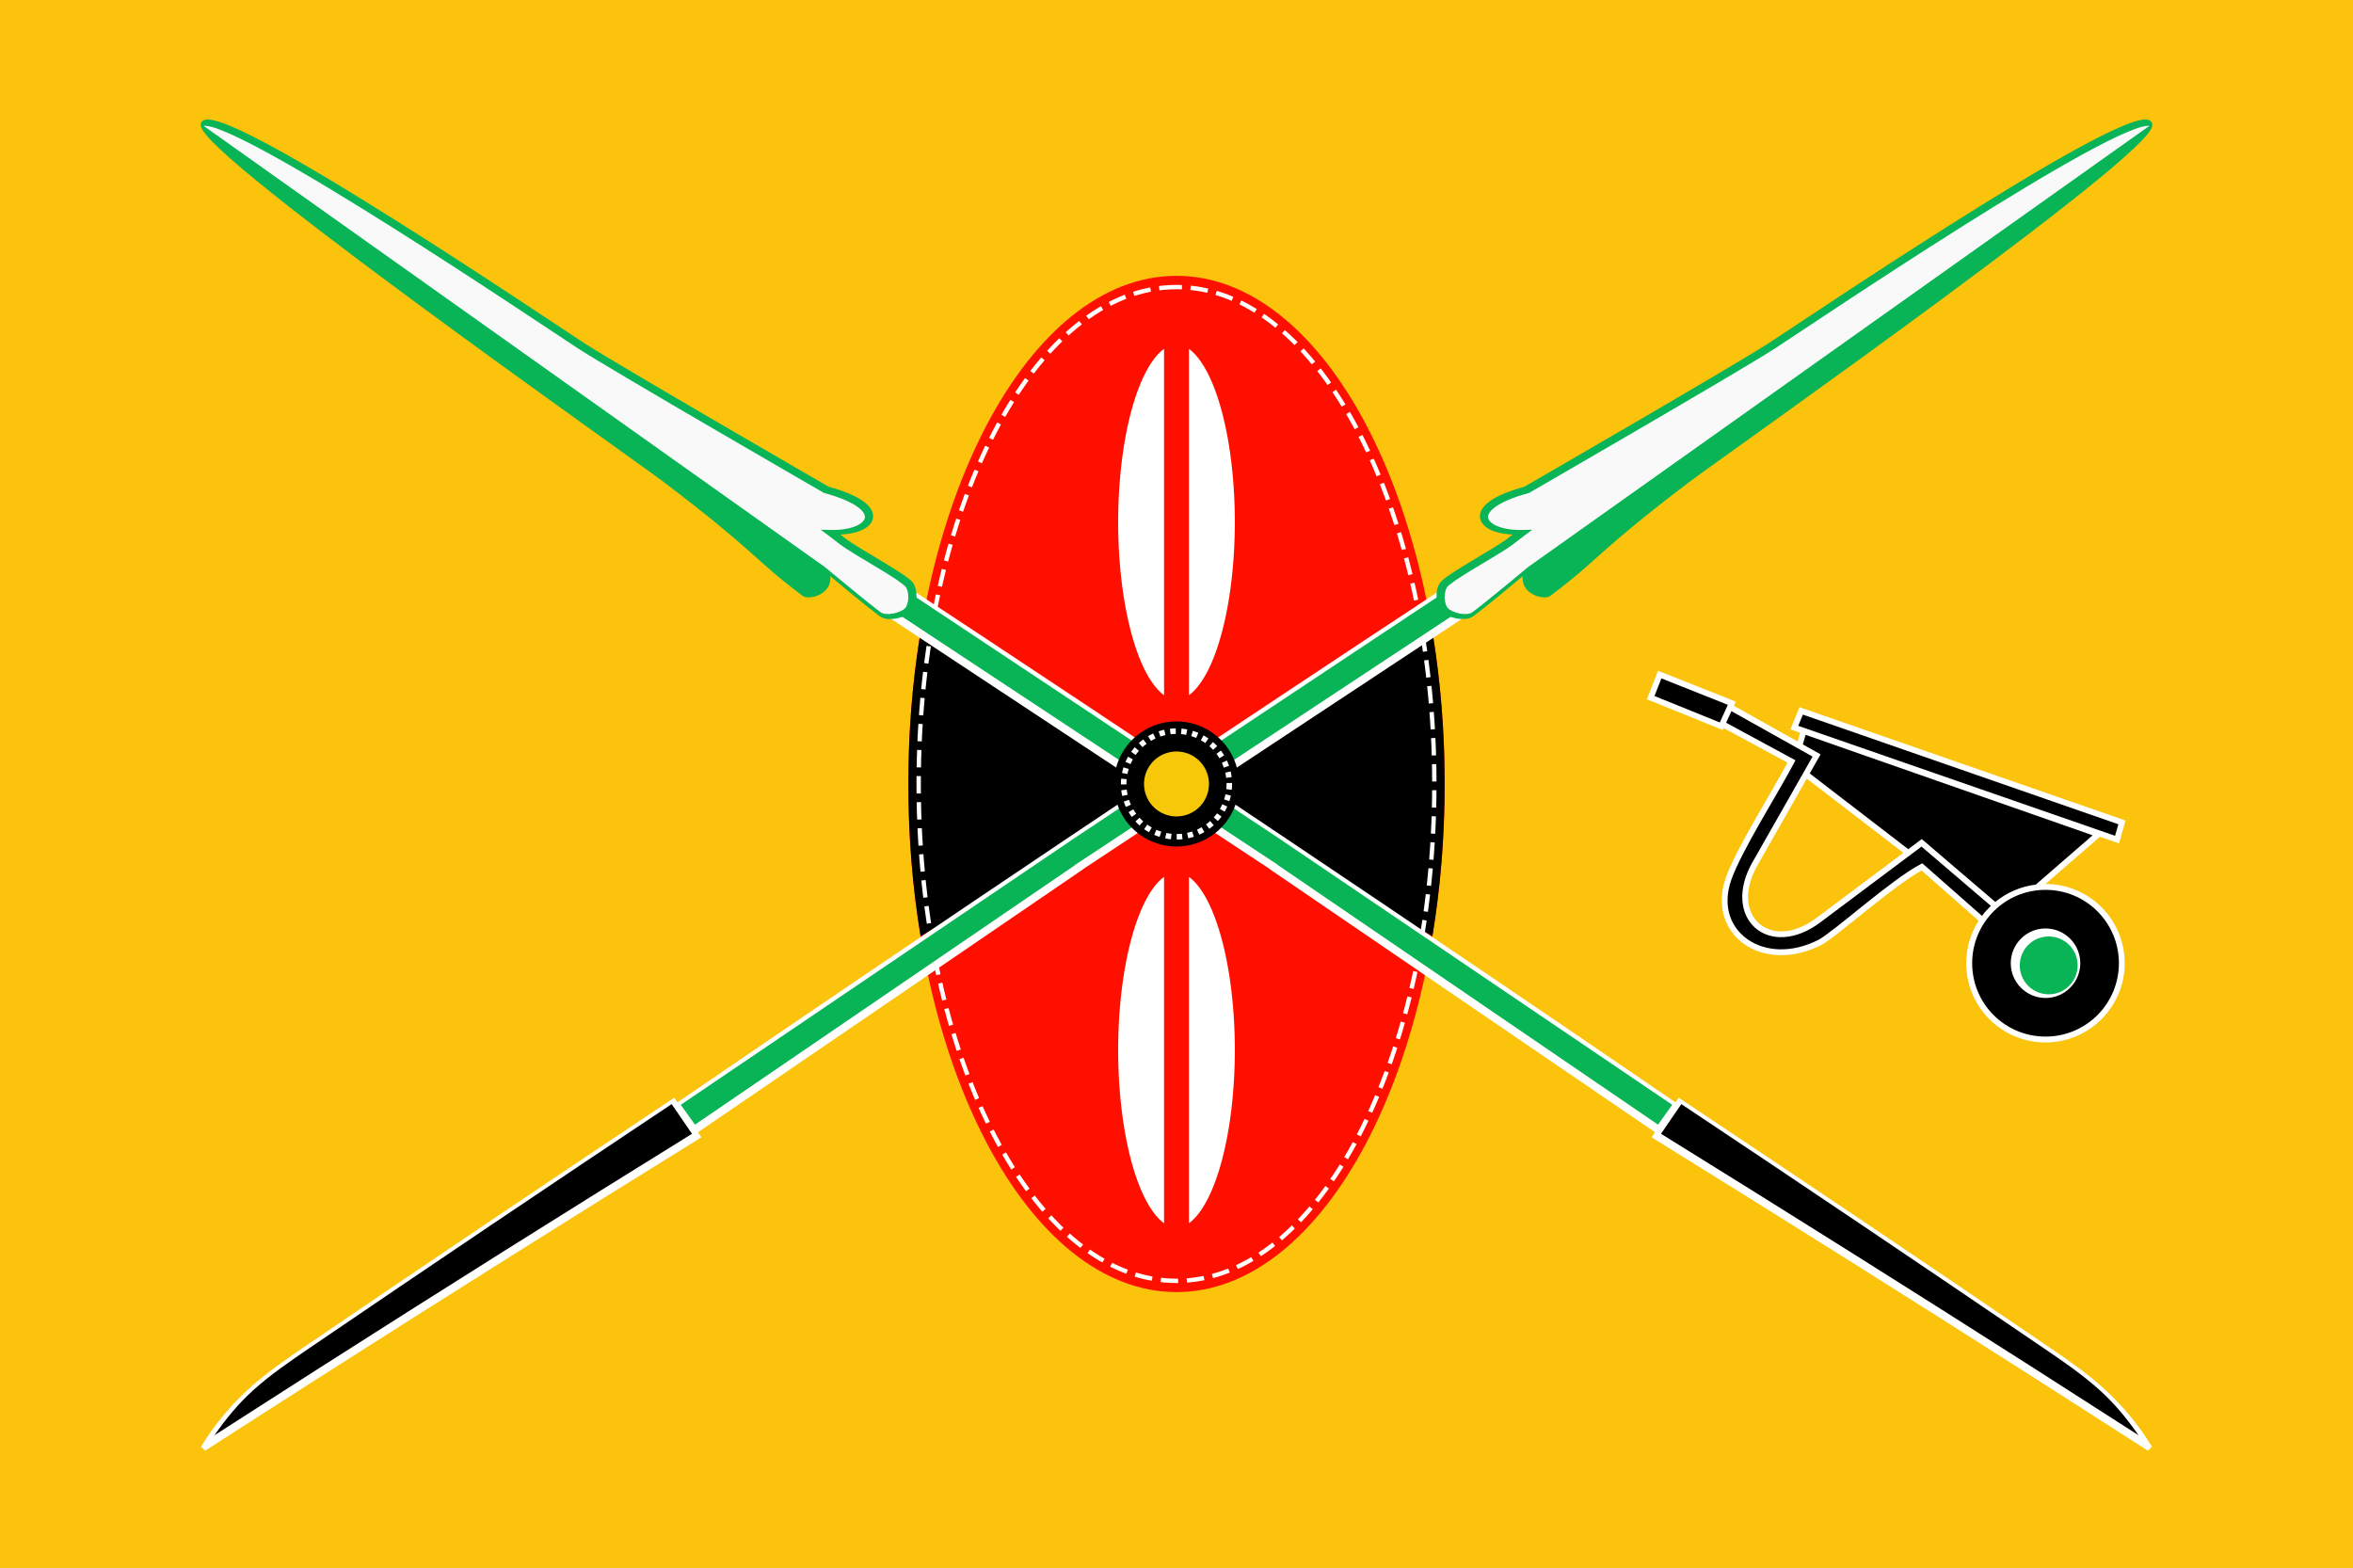 <svg height="1512" viewBox="0 0 600.34 400.05" width="2269" xmlns="http://www.w3.org/2000/svg"><g transform="translate(0 103.05)"><path d="m0-103.05h600.34v400.05h-600.34z" fill="#fbc30c" stroke-width=".67"/><g transform="translate(389.839 37.228)"><g><path d="m-89.669-69.899c-37.784-0-68.414 58.044-68.414 129.646 0 71.601 30.63 129.646 68.414 129.646 37.784 0 68.414-58.044 68.414-129.646 0-71.601-30.63-129.646-68.414-129.646z" fill="#ff0f00"/><path d="m-155.041 21.943-.098.088c-1.912 11.935-2.944 24.596-2.944 37.715 0 13.525 1.094 26.564 3.122 38.822l65.292-38.289zm65.372 38.336 65.292 38.289c2.027-12.257 3.122-25.297 3.122-38.822 0-13.134-1.034-25.809-2.951-37.756l-.091-.048z"/><path d="m-89.668-67.034c-36.331-0-65.783 56.761-65.783 126.78 0 70.019 29.452 126.78 65.783 126.78 36.331 0 65.783-56.762 65.783-126.78 0-70.019-29.452-126.78-65.783-126.78z" fill="none" stroke="#fff" stroke-dasharray="4.437 2.218" stroke-width="1.109"/></g><g fill="#fff"><path d="m-92.844-51.268a15.413 45.575 0 0 0 -11.708 44.192 15.413 45.575 0 0 0 11.708 44.182z"/><path d="m-86.494-51.268a15.413 45.575 0 0 1 11.708 44.192 15.413 45.575 0 0 1 -11.708 44.182z"/></g><g fill="#fff"><path d="m-92.844 171.827a15.413 45.575 0 0 1 -11.708-44.192 15.413 45.575 0 0 1 11.708-44.182z"/><path d="m-86.494 171.827a15.413 45.575 0 0 0 11.708-44.192 15.413 45.575 0 0 0 -11.708-44.182z"/></g></g><g transform="translate(7.59 -106.17)"><path d="m374.099 68.619-.273.703-2.572 6.576 19.371 7.842.222-.488 16.272 8.812c-1.934 3.632-5.056 8.884-8.148 14.313-3.231 5.672-6.308 11.337-7.633 15.172-2.454 7.099-.136 13.389 4.728 16.814 4.864 3.426 12.185 4.022 19.633.246 1.063-.539 2.661-1.735 4.711-3.338 2.05-1.603 4.504-3.597 7.069-5.65 4.966-3.975 10.312-8.09 13.853-10.029l14.55 12.804c-1.998 3.135-3.162 6.853-3.162 10.843 0 11.158 9.061 20.218 20.219 20.218 11.158 0 20.218-9.06 20.218-20.218 0-11.152-9.051-20.209-20.201-20.219l13.872-12.045 4.876 1.692 1.666-5.83-83.172-28.914-.27.656-2.056 4.994 2.472.858-.646 2.231-16.256-9.102.484-1.061zm37.951 27.518 24.635 18.937-22.129 16.571c-6.046 4.527-11.566 4.221-14.707 1.426-3.141-2.795-4.107-8.269-.392-14.799z" fill="#fff" transform="translate(41.346 105.64)"/><path d="m1943.82 1302.266c-15.417 0-27.854 12.434-27.854 27.852s12.436 27.859 27.854 27.859 27.852-12.442 27.852-27.859-12.434-27.852-27.852-27.852z" fill="#08b455" stroke-width="3.78" transform="matrix(.265 0 0 .265 0 -103.05)"/><path d="m416.293 176.21 16.961 6.74-2.053 4.5-16.664-6.746zm36.802 14.401-.709 2.442 4.529 2.536-2.771 4.872 25.134 19.32 3.442-2.578 18.77 16.041c2.889-2.371 6.447-3.953 10.344-4.429l14.483-12.575zm-.703-5.166 80.492 27.982-.84 2.941-80.834-28.053zm-18.228-.877-1.348 2.957 17.686 9.578-.342.656c-1.938 3.705-5.321 9.347-8.541 15-3.22 5.653-6.279 11.337-7.517 14.92-2.273 6.576-.176 12.033 4.176 15.098 4.352 3.065 11.051 3.704 18.09.135.775-.393 2.433-1.593 4.465-3.182 2.032-1.589 4.484-3.584 7.054-5.641 5.14-4.114 10.712-8.474 14.512-10.462l.457-.239 15.237 13.412c.682-.914 1.444-1.765 2.268-2.55l-17.702-15.127-25.857 19.363c-6.431 4.816-12.847 4.688-16.604 1.346-3.757-3.343-4.651-9.713-.697-16.662l15.365-27.01zm80.139 45.592c-10.347 0-18.719 8.371-18.719 18.719 0 10.347 8.371 18.719 18.719 18.719 10.347 0 18.719-8.371 18.719-18.719 0-10.347-8.372-18.719-18.719-18.719zm0 9.849c4.89 0 8.869 3.979 8.869 8.869 0 4.89-3.979 8.871-8.869 8.871-4.89 0-8.869-3.981-8.869-8.871 0-4.89 3.979-8.869 8.869-8.869z"/></g><path d="m1406.066 545.66-2.184 1.438c-124.886 82.208-249.414 164.962-373.576 248.26-127.096 85.266-253.807 171.105-380.135 257.506l-3.074-4.496-2.332 1.553c-117.617 78.338-234.83 157.28-351.635 236.824-18.791 12.797-37.747 25.727-54.816 41.125-18.233 16.448-34.069 35.543-46.859 56.506l3.955 3.859c37.653-24.252 75.357-48.423 113.113-72.514 120.199-76.696 240.918-152.576 362.146-227.635l2.521-1.562-3.334-4.875 371.041-253.353-.023-.119 386.455-255.291z" fill="#fff" transform="matrix(.265 0 0 .265 .558 -100.798)"/><g transform="translate(58.398 92.49)"><path d="m105.306 59.9 5.184 7.578c-31.856 19.728-63.582 39.665-95.17 59.82-8.899 5.678-17.783 11.378-26.66 17.09 2.89-4.169 6.128-8.099 9.895-11.496 4.416-3.984 9.373-7.369 14.344-10.754 30.696-20.904 61.5-41.649 92.408-62.238z" transform="translate(7.665 26.264)"/><path d="m313.853-46.9 3.771 4.83-101.734 67.205.01.049-96.986 66.225-3.619-5.066 100.303-67.947z" fill="#08b455"/></g><g transform="translate(.558 2.252)"><path d="m547.459-74.742c-.794-.159-1.704-.013-2.84.295-1.136.308-2.484.805-4.031 1.465-3.095 1.32-6.985 3.294-11.414 5.727-8.859 4.866-19.871 11.564-30.84 18.475-21.938 13.822-43.733 28.517-47.566 30.996-4.407 2.85-20.069 12.055-34.58 20.514-14.478 8.439-27.78 16.125-27.842 16.16-4.136 1.132-7.008 2.393-8.838 3.719-1.85 1.34-2.736 2.87-2.443 4.346.292 1.476 1.623 2.545 3.434 3.25 1.32.514 3.02.771 4.867.887-.673.523-1.362 1.054-1.541 1.188-1.626 1.21-5.421 3.433-8.979 5.576-1.779 1.072-3.507 2.131-4.906 3.061-1.399.93-2.439 1.663-3.008 2.373-.737.919-1.004 2.261-.984 3.633.02 1.372.346 2.795 1.258 3.773.841.903 2.267 1.486 3.799 1.779 1.532.293 3.188.292 4.387-.596 3.347-2.48 10.506-8.468 12.543-10.166-.056.679.005 1.303.18 1.863.356 1.142 1.138 1.978 2.004 2.531.866.553 1.823.847 2.668.959.423.056.817.066 1.176.027s.683-.102 1.006-.344c12.73-9.548 11.717-11.042 35.52-29.107 1.985-1.506 10.937-7.882 23.027-16.566 12.09-8.684 27.353-19.704 42.078-30.588 14.725-10.884 28.912-21.632 38.863-29.787 4.976-4.078 8.888-7.499 11.309-10.002 1.21-1.251 2.046-2.248 2.488-3.104.221-.428.387-.842.283-1.348-.104-.506-.619-.897-1.076-.988z" fill="#08b455"/><path d="m2066.064 112.58c-1.462.014-3.502.268-6.178.994-3.896 1.058-8.8 2.85-14.498 5.279-11.395 4.858-25.983 12.256-42.631 21.4-33.295 18.288-74.864 43.566-116.272 69.654-82.816 52.177-164.886 107.519-179.719 117.113-17.119 11.073-76.069 45.696-130.926 77.674-54.857 31.978-105.488 61.225-105.488 61.225l-.316.184-.361.098c-15.505 4.203-25.905 8.912-31.986 13.316-6.081 4.405-7.542 8.029-7.006 10.732s3.599 5.809 9.479 8.098c5.88 2.288 14.235 3.649 24.021 3.396l9.006-.229-7.25 5.344c-.672.496-3.315 2.542-5.891 4.541-2.575 1.999-5.089 3.96-5.986 4.627-6.836 5.085-21.004 13.307-34.4 21.379-6.698 4.036-13.18 8.006-18.328 11.428-5.149 3.422-9.082 6.553-10.084 7.803-1.323 1.651-2.534 5.858-2.473 10.098.062 4.24 1.329 8.44 3.232 10.482 1.583 1.699 6.373 4.08 11.279 5.02 4.906.94 9.857.449 12.137-1.24 13.907-10.303 53.807-43.611 53.807-43.611l598.104-424.748c-.361-.04-.784-.061-1.271-.057z" fill="#f9f9f9" transform="matrix(.265 0 0 .265 0 -103.05)"/></g><g transform="matrix(-1 0 0 1 599.781 2.252)"><path d="m1406.066 545.66-2.184 1.438c-124.886 82.208-249.414 164.962-373.576 248.26-127.096 85.266-253.807 171.105-380.135 257.506l-3.074-4.496-2.332 1.553c-117.617 78.338-234.83 157.28-351.635 236.824-18.791 12.797-37.747 25.727-54.816 41.125-18.233 16.448-34.069 35.543-46.859 56.506l3.955 3.859c37.653-24.252 75.357-48.423 113.113-72.514 120.199-76.696 240.918-152.576 362.146-227.635l2.521-1.562-3.334-4.875 371.041-253.353-.023-.119 386.455-255.291z" fill="#fff" transform="matrix(.265 0 0 .265 0 -103.05)"/><g transform="translate(57.84 90.238)"><path d="m105.306 59.9 5.184 7.578c-31.856 19.728-63.582 39.665-95.17 59.82-8.899 5.678-17.783 11.378-26.66 17.09 2.89-4.169 6.128-8.099 9.895-11.496 4.416-3.984 9.373-7.369 14.344-10.754 30.696-20.904 61.5-41.649 92.408-62.238z" transform="translate(7.665 26.264)"/><path d="m313.853-46.9 3.771 4.83-101.734 67.205.01.049-96.986 66.225-3.619-5.066 100.303-67.947z" fill="#08b455"/></g><path d="m547.459-74.742c-.794-.159-1.704-.013-2.84.295-1.136.308-2.484.805-4.031 1.465-3.095 1.32-6.985 3.294-11.414 5.727-8.859 4.866-19.871 11.564-30.84 18.475-21.938 13.822-43.733 28.517-47.566 30.996-4.407 2.85-20.069 12.055-34.58 20.514-14.478 8.439-27.78 16.125-27.842 16.16-4.136 1.132-7.008 2.393-8.838 3.719-1.85 1.34-2.736 2.87-2.443 4.346.292 1.476 1.623 2.545 3.434 3.25 1.32.514 3.02.771 4.867.887-.673.523-1.362 1.054-1.541 1.188-1.626 1.21-5.421 3.433-8.979 5.576-1.779 1.072-3.507 2.131-4.906 3.061-1.399.93-2.439 1.663-3.008 2.373-.737.919-1.004 2.261-.984 3.633.02 1.372.346 2.795 1.258 3.773.841.903 2.267 1.486 3.799 1.779 1.532.293 3.188.292 4.387-.596 3.347-2.48 10.506-8.468 12.543-10.166-.056.679.005 1.303.18 1.863.356 1.142 1.138 1.978 2.004 2.531.866.553 1.823.847 2.668.959.423.056.817.066 1.176.027s.683-.102 1.006-.344c12.73-9.548 11.717-11.042 35.52-29.107 1.985-1.506 10.937-7.882 23.027-16.566 12.09-8.684 27.353-19.704 42.078-30.588 14.725-10.884 28.912-21.632 38.863-29.787 4.976-4.078 8.888-7.499 11.309-10.002 1.21-1.251 2.046-2.248 2.488-3.104.221-.428.387-.842.283-1.348-.104-.506-.619-.897-1.076-.988z" fill="#08b455"/><path d="m2066.064 112.58c-1.462.014-3.502.268-6.178.994-3.896 1.058-8.8 2.85-14.498 5.279-11.395 4.858-25.983 12.256-42.631 21.4-33.295 18.288-74.864 43.566-116.272 69.654-82.816 52.177-164.886 107.519-179.719 117.113-17.119 11.073-76.069 45.696-130.926 77.674-54.857 31.978-105.488 61.225-105.488 61.225l-.316.184-.361.098c-15.505 4.203-25.905 8.912-31.986 13.316-6.081 4.405-7.542 8.029-7.006 10.732s3.599 5.809 9.479 8.098c5.88 2.288 14.235 3.649 24.021 3.396l9.006-.229-7.25 5.344c-.672.496-3.315 2.542-5.891 4.541-2.575 1.999-5.089 3.96-5.986 4.627-6.836 5.085-21.004 13.307-34.4 21.379-6.698 4.036-13.18 8.006-18.328 11.428-5.149 3.422-9.082 6.553-10.084 7.803-1.323 1.651-2.534 5.858-2.473 10.098.062 4.24 1.329 8.44 3.232 10.482 1.583 1.699 6.373 4.08 11.279 5.02 4.906.94 9.857.449 12.137-1.24 13.907-10.303 53.807-43.611 53.807-43.611l598.104-424.748c-.361-.04-.784-.061-1.271-.057z" fill="#f9f9f9" transform="matrix(.265 0 0 .265 0 -103.05)"/></g><g transform="translate(418.968 -135.323)"><path d="m-102.842 232.298a15.956 15.956 0 0 1 -15.956 15.956 15.956 15.956 0 0 1 -15.956-15.956 15.956 15.956 0 0 1 15.956-15.956 15.956 15.956 0 0 1 15.956 15.956z"/><path d="m-105.323 232.297a13.476 13.476 0 0 1 -13.476 13.476 13.476 13.476 0 0 1 -13.476-13.476 13.476 13.476 0 0 1 13.476-13.476 13.476 13.476 0 0 1 13.476 13.476z" fill="none" stroke="#fff" stroke-dasharray="1.407 1.407" stroke-width="1.407"/><path d="m-110.515 232.298a8.283 8.283 0 0 1 -8.283 8.283 8.283 8.283 0 0 1 -8.283-8.283 8.283 8.283 0 0 1 8.283-8.283 8.283 8.283 0 0 1 8.283 8.283z" fill="#f7c809"/></g></g></svg>